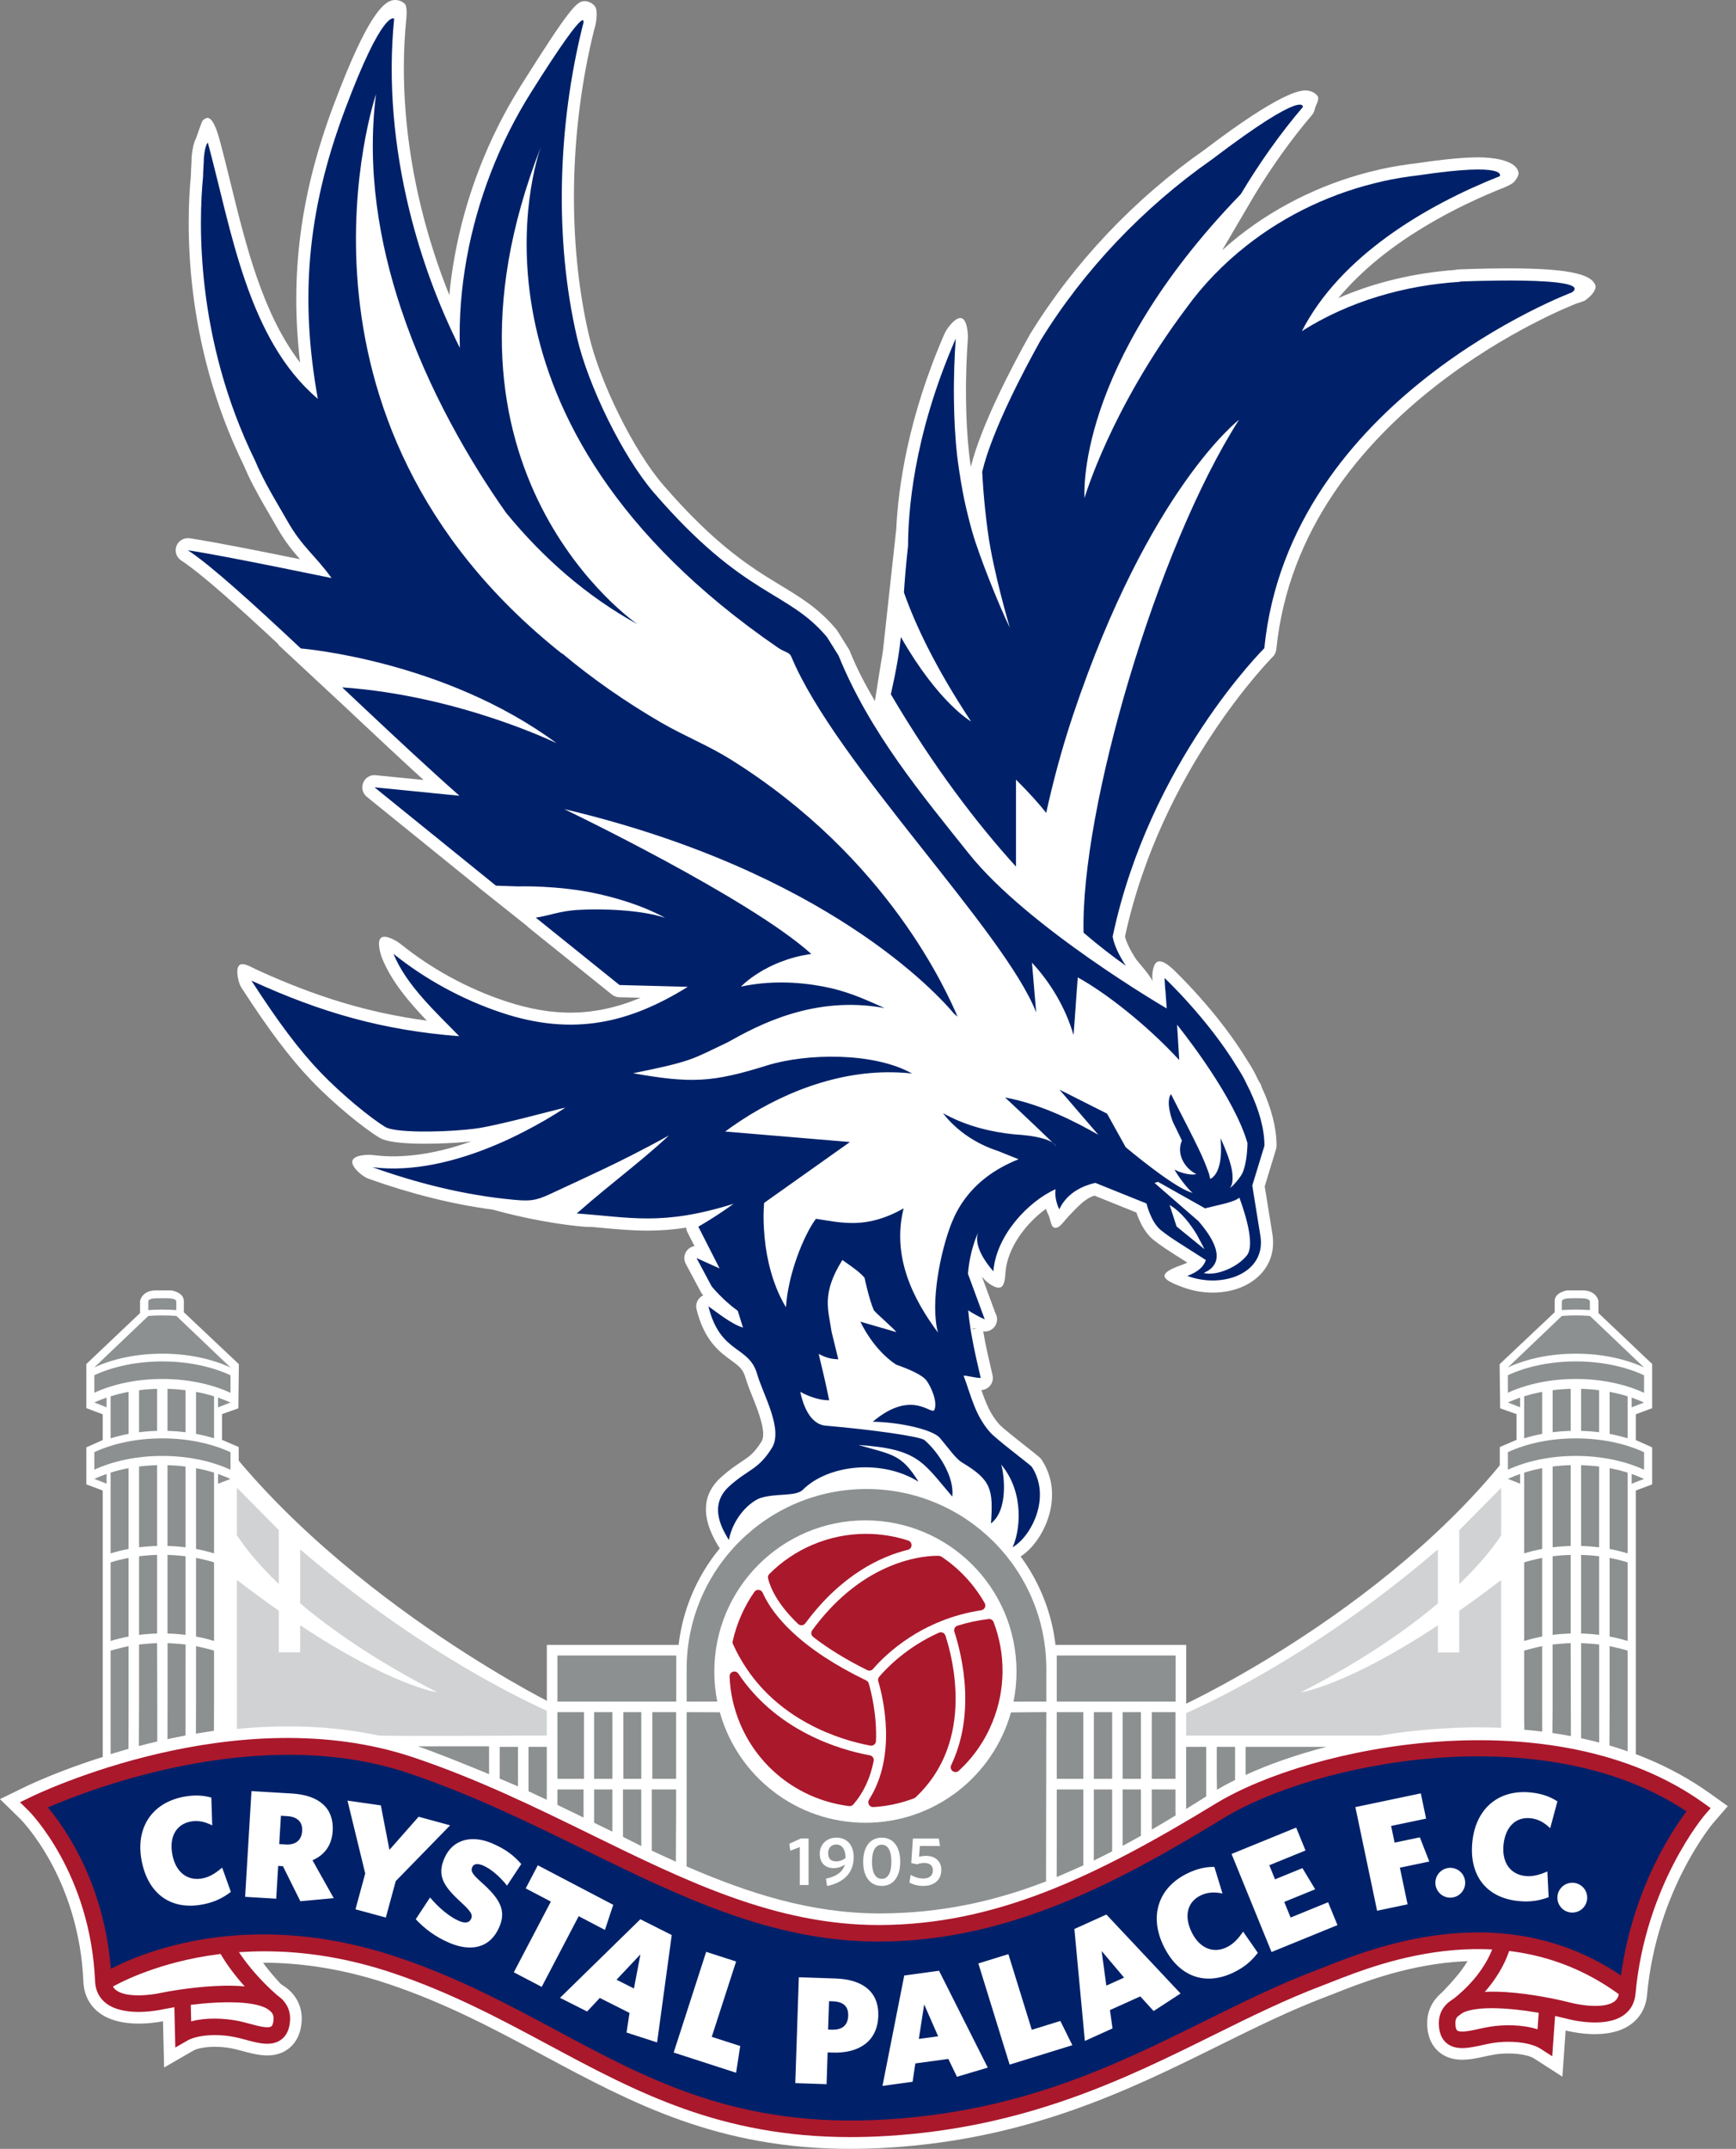 <svg width="97" height="120" viewBox="0 0 97 120" fill="none" xmlns="http://www.w3.org/2000/svg">
<rect x="0" y="0" width="97" height="120" fill="#808080" stroke="none"/>
<g clip-path="url(#clip0_12_17764)">
<path d="M30.645 95.024C30.645 95.024 17.215 88.287 10.674 77.957C10.707 86.834 10.27 97.908 10.27 97.908L30.825 101.947L30.645 95.023V95.024Z" fill="white"/>
<path d="M66.133 95.208C66.133 95.208 79.562 89.002 86.104 78.672C86.07 87.549 86.508 97.908 86.508 97.908L65.953 101.948L66.133 95.208Z" fill="white"/>
<path d="M66.279 91.859H30.555V108.163H66.279V91.859Z" fill="white"/>
<path d="M59.046 93.064C59.046 98.844 54.3 103.53 48.447 103.53C42.593 103.53 37.848 98.844 37.848 93.064C37.848 87.283 42.593 82.598 48.447 82.598C54.3 82.598 59.046 87.283 59.046 93.064Z" fill="white"/>
<path d="M5.738 98.528V83.236L4.824 82.894V80.826L5.738 80.419V78.979L4.824 78.637V76.172L7.825 73.327V72.653C7.825 72.653 7.927 72.062 8.693 72.062H9.58C9.58 72.062 10.272 72.164 10.272 72.653V73.281L13.347 76.181L13.319 78.646L12.405 78.969V80.407L13.338 80.807V97.057L5.738 98.528L5.738 98.528Z" fill="white"/>
<path d="M91.402 98.528V83.236L92.316 82.894V80.826L91.402 80.419V78.979L92.316 78.637V76.172L89.315 73.327V72.653C89.315 72.653 89.213 72.062 88.447 72.062H87.561C87.561 72.062 86.868 72.164 86.868 72.653V73.281L83.793 76.181L83.821 78.646L84.735 78.969V80.407L83.802 80.807V97.057L91.402 98.528L91.402 98.528Z" fill="white"/>
<path d="M47.519 120.001C40.091 120.001 35.343 117.455 30.34 114.773C27.691 113.352 24.951 111.883 21.732 110.802C12.629 107.745 6.631 111.492 6.382 111.653L5.168 109.783C5.453 109.597 12.268 105.272 22.443 108.689C25.84 109.83 28.663 111.343 31.394 112.808C36.559 115.577 41.43 118.194 49.451 117.712C56.953 117.262 62.108 114.712 67.094 112.246C69.221 111.195 71.23 110.201 73.358 109.401C73.496 109.348 73.66 109.284 73.846 109.21C76.515 108.157 84.638 104.952 91.651 110.294L90.299 112.067C84.287 107.485 77.296 110.245 74.665 111.284C74.466 111.362 74.291 111.431 74.143 111.487C72.119 112.248 70.158 113.218 68.083 114.243C63.14 116.688 57.537 119.459 49.586 119.937C48.874 119.979 48.185 120 47.519 120" fill="white"/>
<path d="M87.3 115.971L85.722 114.955C85.368 114.728 84.438 114.583 83.494 114.735C83.328 114.761 83.153 114.801 82.978 114.839C82.186 115.014 81.201 115.23 80.436 114.616C80.12 114.363 79.745 113.874 79.745 112.981C79.744 112.302 80.037 111.697 80.572 111.281C82.313 109.926 86.589 110.872 87.859 111.194C88.704 111.424 89.634 111.416 89.818 111.249C90.251 106.435 92.207 102.954 93.308 101.336C85.403 96.559 73.304 99.154 68.768 102.05C62.008 106.367 56.372 109.047 49.173 109.076C43.04 109.081 37.836 106.558 32.34 103.868C29.265 102.362 26.086 100.805 22.59 99.631C15.242 97.164 6.88 99.941 3.706 101.21C4.887 102.832 6.686 106.022 6.882 110.583C7.054 110.796 7.981 110.851 8.813 110.665C10.119 110.399 14.435 109.659 16.11 111.096C16.624 111.537 16.889 112.155 16.857 112.833C16.812 113.725 16.415 114.195 16.088 114.433C15.295 115.009 14.321 114.747 13.536 114.535C13.363 114.488 13.192 114.441 13.029 114.407C12.092 114.209 11.155 114.309 10.792 114.52L9.17 115.457L9.108 112.874C8.468 112.998 6.654 113.248 5.534 112.394C4.993 111.982 4.692 111.388 4.661 110.679C4.41 104.843 1.162 101.604 1.128 101.572L0 100.469L1.419 99.778C1.894 99.546 13.198 94.133 23.297 97.524C26.931 98.744 30.178 100.335 33.317 101.872C38.548 104.434 43.492 106.854 49.089 106.854H49.164C55.826 106.827 61.147 104.28 67.572 100.178C72.883 96.789 86.775 93.88 95.549 100.153L96.541 100.862L95.742 101.784C95.712 101.819 92.561 105.55 92.029 111.411C91.965 112.118 91.635 112.696 91.074 113.083C89.928 113.875 88.149 113.552 87.481 113.393L87.299 115.972L87.3 115.971Z" fill="white"/>
<path d="M15.982 111.1C15.982 111.1 14.873 109.986 14.41 109.168C13.496 107.55 6.355 110.744 6.355 110.744L8.303 111.163" fill="white"/>
<path d="M80.309 111.525C80.309 111.525 81.444 110.439 81.924 109.633C82.879 108.037 89.94 111.4 89.94 111.4L87.985 111.772" fill="white"/>
<path d="M5.526 111.165C5.526 111.165 5.372 106.772 4.387 104.823C3.401 102.875 3.008 100.913 3.008 100.913C3.008 100.913 8.994 97.898 12.896 97.825C16.798 97.752 26.509 99.44 29.534 101.108C32.559 102.776 40.713 107.25 44.944 108.163C49.174 109.076 56.161 107.988 60.532 106.19C64.902 104.392 67.828 101.295 69.598 100.508C71.368 99.723 77.081 97.658 80.922 97.311C84.763 96.964 89.391 98.538 91.997 99.03C94.603 99.522 94.219 100.509 94.219 100.509L91.083 110.488C91.083 110.488 86.07 108.784 82.708 108.686C79.346 108.588 73.627 111.115 71.857 111.772C70.087 112.429 62.297 115.68 59.789 116.664C57.282 117.65 48.81 119.914 43.984 118.831C39.158 117.748 29.78 112.986 27.327 111.771C24.875 110.557 16.003 107.633 14.828 108.189C13.652 108.745 5.527 111.163 5.527 111.163L5.526 111.165Z" fill="white"/>
<path d="M89.147 15.948C88.97 15.406 88.047 14.986 84.305 14.986C82.848 14.986 81.49 15.045 81.476 15.046C81.416 15.048 81.359 15.058 81.305 15.075C78.991 15.243 76.781 15.777 74.784 16.645C77.433 13.451 81.558 11.455 84.05 10.47C84.181 10.418 84.549 10.249 84.627 10.13C84.748 9.939 84.953 9.765 84.783 9.455C84.492 8.923 83.36 8.786 82.6 8.786C81.787 8.786 80.63 8.898 79.183 9.114C78.495 9.192 77.814 9.304 77.164 9.447C77.134 9.452 77.105 9.459 77.077 9.468C74.203 10.113 71.486 11.4 69.216 13.19C68.898 13.442 68.591 13.703 68.292 13.971L70.119 10.857C71.107 9.242 72.176 7.748 73.309 6.42C73.385 6.332 73.436 6.224 73.459 6.111C73.503 5.884 73.76 5.53 73.613 5.351C73.521 5.239 73.312 5.052 72.94 5.052C72.61 5.052 71.516 5.164 67.327 8.345C63.386 11.101 60.007 14.668 57.541 18.685C56.55 20.458 54.821 23.748 54.245 26.068C54.21 25.834 54.177 25.601 54.153 25.375C54.049 24.444 53.993 23.479 53.977 22.334C53.958 20.965 54.02 19.739 54.077 18.953C54.1 18.623 54.038 17.845 53.717 17.767C53.396 17.687 52.907 18.329 52.776 18.633C50.729 23.325 50.189 27.226 50.078 29.551L49.329 36.395C49.243 36.868 48.885 39.153 48.885 39.153C48.316 38.164 47.917 37.43 47.481 36.358C47.467 36.321 47.449 36.287 47.429 36.253L46.784 35.22C46.767 35.193 46.748 35.167 46.727 35.143C45.75 33.981 44.763 33.382 43.62 32.69C42.015 31.717 40.018 30.507 37.051 27.075C35.416 25.181 33.517 21.353 32.906 18.717C31.692 13.499 31.806 7.26 33.2 1.654C33.328 1.279 33.416 0.597 33.248 0.363C33.121 0.185 32.883 0.063 32.663 0.063C32.227 0.063 31.832 0.45 29.094 4.798C29.087 4.81 29.08 4.821 29.074 4.834C27.277 7.696 26.009 10.97 25.406 14.306C25.274 15.034 25.174 15.76 25.106 16.48C24.47 14.901 23.945 13.267 23.535 11.599C22.657 8.024 22.368 4.398 22.697 1.112C22.717 0.906 22.764 0.357 22.616 0.212C22.478 0.078 22.283 0 22.079 0C21.475 0 20.548 0.778 18.619 5.931C16.785 10.833 16.193 15.331 16.767 20.247C14.683 17.535 13.744 13.72 12.899 10.285C12.69 9.432 12.484 8.596 12.266 7.795C12.159 7.395 11.868 6.422 11.503 6.606C11.477 6.619 11.453 6.634 11.429 6.649C11.426 6.651 11.423 6.654 11.419 6.656C11.407 6.664 11.393 6.674 11.38 6.684C11.363 6.698 11.345 6.713 11.331 6.726C11.257 6.797 10.993 7.644 10.947 7.736C10.831 7.957 10.756 8.277 10.71 8.742C10.708 8.765 10.707 8.786 10.707 8.809C10.707 8.968 10.697 9.128 10.687 9.288C10.676 9.466 10.666 9.642 10.665 9.82C10.415 12.397 10.22 19.065 13.642 26.032L13.72 26.213C13.766 26.319 13.812 26.426 13.861 26.53C14.233 27.315 14.652 28.035 15.056 28.73C15.189 28.959 15.321 29.185 15.45 29.411C15.922 30.242 16.337 30.747 16.762 31.229C14.831 30.835 11.975 30.265 10.597 30.058C10.279 30.017 9.975 30.191 9.86 30.489C9.748 30.787 9.857 31.124 10.124 31.299C11.276 32.053 13.373 33.944 15.573 35.992L15.543 36L19.449 39.633L19.805 39.969C21.081 41.168 22.404 42.408 23.668 43.557L20.989 43.291C20.694 43.256 20.408 43.431 20.294 43.709C20.18 43.987 20.262 44.307 20.495 44.496L26.73 49.542L26.723 49.544L29.451 51.714C29.47 51.733 29.485 51.757 29.508 51.775L34.188 55.539C34.304 55.632 34.447 55.684 34.596 55.689L35.795 55.72C33.255 56.776 30.931 56.811 28.211 55.899C26.115 55.198 24.109 54.104 22.41 52.736C22.167 52.54 21.549 52.178 21.3 52.364C21.052 52.549 21.237 53.234 21.354 53.522C21.884 54.822 22.86 55.965 23.849 56.996C20.624 56.569 17.683 55.681 14.331 54.146C14.056 54.021 13.549 53.693 13.352 53.921C13.155 54.15 13.313 54.878 13.477 55.132C14.993 57.486 16.209 59.098 17.417 60.358C18.686 61.678 20.36 63.029 21.184 63.523C21.342 63.618 21.763 63.87 23.77 63.87C24.53 63.87 25.372 63.831 26.08 63.764C26.169 63.755 26.255 63.746 26.338 63.737C24.337 64.447 22.489 64.71 20.898 64.509C20.555 64.459 19.77 64.493 19.689 64.83C19.608 65.168 20.258 65.707 20.584 65.823C22.972 66.676 25.308 67.256 27.544 67.552C28.28 67.76 30.376 68.307 32.632 68.504C32.785 68.518 32.928 68.519 33.065 68.517C33.251 68.533 33.436 68.549 33.616 68.567C34.483 68.647 35.302 68.724 36.175 68.724C36.893 68.724 37.603 68.67 38.339 68.556C38.346 68.643 38.37 68.731 38.412 68.813L38.805 69.584C38.66 69.609 38.523 69.679 38.419 69.792C38.221 70.004 38.18 70.319 38.317 70.576L39.163 72.157C39.182 72.194 39.206 72.23 39.232 72.262C39.237 72.267 39.258 72.294 39.295 72.337C39.258 72.354 39.223 72.374 39.189 72.397C38.959 72.559 38.852 72.846 38.92 73.118C39.359 74.88 40.212 75.5 40.835 75.953C41.26 76.262 41.518 76.448 41.653 76.93C41.743 77.249 41.889 77.609 42.042 77.993C42.365 78.8 42.853 80.019 42.548 80.504C42.139 81.155 41.859 81.343 41.393 81.653C41.102 81.848 40.739 82.09 40.298 82.486C39.237 83.438 39.164 84.703 40.08 86.247L40.133 86.338C40.273 86.583 40.553 86.713 40.834 86.67C41.114 86.624 41.335 86.409 41.39 86.13C41.603 85.04 43.392 84.179 43.741 84.155C44.356 84.113 44.938 84.075 45.34 83.673C45.99 83.024 49.526 82.983 49.526 82.983C49.526 82.983 49.942 82.998 50.592 83.131C50.718 83.193 50.846 83.251 50.962 83.323C51.075 83.395 51.194 83.436 51.328 83.427C51.405 83.426 52.591 83.903 52.69 84.017C52.865 84.222 54.869 85.332 55.103 85.457C55.238 85.53 56.406 87.085 56.575 87.085C56.844 87.486 56.949 87.374 56.954 86.966C57.715 86.518 58.397 85.517 58.661 84.45C58.922 83.389 58.766 82.379 58.209 81.527C58.177 81.479 58.14 81.436 58.098 81.397C57.98 81.29 57.672 81.045 57.308 80.759C56.816 80.372 55.992 79.723 55.825 79.531C55.324 78.96 55.079 78.336 54.837 77.628C55.03 77.616 55.209 77.524 55.329 77.372C55.457 77.21 55.505 76.999 55.459 76.799L55.368 76.407C55.229 75.809 55.072 75.133 54.944 74.388L54.938 74.35C54.965 74.354 54.993 74.355 55.02 74.355C55.023 74.355 55.028 74.354 55.032 74.355C55.407 74.355 55.711 74.051 55.711 73.675C55.711 73.549 55.677 73.43 55.617 73.329L54.867 71.297C54.935 71.376 54.987 71.432 55.011 71.457C55.195 71.652 55.645 71.985 55.899 71.893C56.152 71.803 56.161 71.31 56.182 71.043C56.288 69.686 57.323 68.313 58.441 67.506C58.504 67.69 58.566 67.814 58.582 67.845C58.698 68.07 58.71 68.568 58.963 68.568C58.968 68.568 58.973 68.568 58.977 68.567C59.236 68.563 59.43 68.204 59.8 67.821C60.268 67.336 60.66 66.914 61.153 66.769L63.498 67.713C63.638 68.133 63.929 68.816 64.44 69.229C64.88 69.583 65.307 69.853 66.082 70.344C66.165 70.396 66.252 70.452 66.344 70.51C66.273 70.545 66.195 70.579 66.107 70.611C65.84 70.708 65.07 70.96 65.068 71.246C65.067 71.53 65.833 71.786 66.1 71.886C66.622 72.081 67.195 72.185 67.757 72.185C68.912 72.185 69.922 71.771 70.533 71.051C71.035 70.459 71.228 69.709 71.091 68.885C70.988 68.267 70.744 66.744 70.666 66.251L71.3 64.174C71.32 64.109 71.33 64.04 71.33 63.972C71.325 62.988 71.044 61.889 70.495 60.705L70.47 60.628C70.444 60.545 70.404 60.472 70.353 60.409C70.323 60.348 70.294 60.292 70.268 60.243C70.12 59.919 69.938 59.595 69.707 59.241C68.025 56.469 65.632 54.21 65.531 54.115C65.328 53.925 64.928 53.592 64.675 53.709C64.424 53.826 64.372 54.372 64.387 54.649L64.397 54.796C64.231 54.409 63.606 53.756 63.467 53.548C63.166 53.094 62.941 52.63 62.859 52.3C64.878 42.959 71.056 36.739 71.118 36.677C71.23 36.567 71.299 36.419 71.315 36.262C72.653 22.897 87.916 17.015 88.071 16.957C88.129 16.936 88.523 16.812 88.573 16.776C89.103 16.387 89.188 16.079 89.144 15.945M54.467 74.169C54.487 74.18 54.507 74.188 54.525 74.198L54.229 74.245L54.467 74.169Z" fill="white"/>
<path d="M47.528 119.271C40.246 119.271 35.568 116.762 30.638 114.119C27.965 112.686 25.201 111.204 21.93 110.106C12.478 106.932 6.096 110.983 6.032 111.025L5.512 110.228C5.787 110.048 12.345 105.884 22.235 109.203C25.581 110.326 28.381 111.827 31.088 113.279C36.336 116.093 41.291 118.751 49.487 118.258C57.116 117.8 62.33 115.222 67.373 112.728C69.485 111.683 71.48 110.697 73.579 109.907C73.72 109.854 73.888 109.788 74.077 109.713C76.938 108.585 84.534 105.588 91.259 110.711L90.682 111.469C84.385 106.672 77.151 109.524 74.427 110.6C74.232 110.676 74.06 110.745 73.915 110.799C71.859 111.572 69.885 112.548 67.796 113.582C62.907 115.999 57.366 118.74 49.544 119.209C48.85 119.251 48.179 119.271 47.529 119.271" fill="#2B2C6C"/>
<path d="M46.537 111.761L46.323 111.754L46.27 113.339L46.466 113.345C47.049 113.364 47.374 113.118 47.394 112.561C47.411 112.048 47.119 111.781 46.537 111.761V111.761Z" fill="#002169"/>
<path d="M51.34 113.862L52.419 113.714L51.639 111.934L51.34 113.862Z" fill="#002169"/>
<path d="M35.421 111.045L35.786 109.137L34.449 110.555L35.421 111.045Z" fill="#002169"/>
<path d="M16.047 101.42L15.697 101.398L15.602 102.982L15.961 103.003C16.526 103.037 16.852 102.764 16.883 102.243C16.913 101.746 16.613 101.453 16.048 101.42H16.047Z" fill="#002169"/>
<path d="M61.816 110.884L62.809 110.437L61.555 108.953L61.816 110.884Z" fill="#002169"/>
<path d="M68.171 101.113C61.473 105.387 56.023 107.936 49.17 107.963C39.904 107.999 32.724 101.86 22.945 98.575C13.163 95.291 1.906 100.775 1.906 100.775C1.906 100.775 5.5 104.285 5.772 110.629C5.772 110.629 12.301 106.373 22.082 109.656C31.863 112.94 36.93 119.493 49.515 118.735C60.474 118.078 66.707 113.002 73.746 110.355C75.932 109.534 83.983 105.79 90.948 111.075C91.584 104.891 94.904 101.054 94.904 101.054C86.57 95.097 73.092 97.971 68.171 101.113H68.171ZM11.321 106.352C9.544 106.691 8.266 105.756 7.913 103.903C7.569 102.101 8.46 100.682 10.263 100.339C10.852 100.227 11.355 100.253 11.808 100.385L11.859 101.938C11.501 101.753 11.104 101.637 10.649 101.723C9.849 101.876 9.44 102.574 9.63 103.567C9.822 104.578 10.498 105.052 11.306 104.898C11.71 104.821 12.046 104.609 12.413 104.294L12.899 105.65C12.472 105.977 12.004 106.223 11.321 106.353V106.352ZM16.782 106.172L15.809 104.215L15.543 104.2L15.433 106.031L13.696 105.927L14.051 100.022L16.31 100.157C17.834 100.248 18.666 100.978 18.59 102.244C18.542 103.039 18.149 103.582 17.461 103.885L18.647 106L16.782 106.172H16.782ZM21.559 107.083L19.863 106.623L20.407 104.622L19.416 100.553L21.279 100.819L21.76 103.303L23.39 101.454L25.151 101.933L22.111 105.05L21.559 107.084V107.083ZM26.9 105.116C27.96 106.055 28.286 106.707 27.905 107.597C27.356 108.88 26.21 108.967 25.107 108.495C24.312 108.154 23.737 107.712 23.23 107.178L24.029 105.964C24.532 106.552 25.114 107.044 25.657 107.277C25.972 107.412 26.224 107.389 26.325 107.153C26.424 106.925 26.337 106.757 25.708 106.181C24.766 105.311 24.417 104.733 24.826 103.781C25.305 102.663 26.417 102.478 27.489 102.937C28.276 103.274 28.699 103.613 29.126 104.095L28.33 105.3C27.895 104.751 27.403 104.354 26.994 104.178C26.672 104.04 26.466 104.083 26.385 104.271C26.294 104.484 26.373 104.648 26.9 105.116V105.116ZM28.711 110.139L30.78 106.191L29.375 105.455L30.051 104.165L34.265 106.372L33.801 107.774L32.335 107.007L30.268 110.955L28.71 110.14L28.711 110.139ZM36.716 114.057L35.008 113.504L35.175 112.409L33.514 111.573L32.806 112.33L31.291 111.567L35.781 107.178L37.534 108.06L36.716 114.056L36.716 114.057ZM41.13 115.75L37.642 114.622L39.458 108.998L41.13 109.537L39.77 113.744L41.36 114.257L41.13 115.749L41.13 115.75ZM46.518 114.624L46.244 114.615L46.185 116.388L44.437 116.329L44.635 110.418L46.683 110.487C48.208 110.538 49.12 111.23 49.074 112.592C49.026 113.988 48.008 114.674 46.518 114.624ZM53.471 115.976L52.988 114.978L51.145 115.23L50.991 116.255L49.309 116.485L50.525 110.321L52.47 110.055L55.192 115.463L53.471 115.975L53.471 115.976ZM56.414 115.297L54.666 109.647L56.344 109.127L57.652 113.352L59.248 112.858L59.918 114.212L56.413 115.296L56.414 115.297ZM64.461 112.306L63.714 111.486L62.019 112.251L62.163 113.276L60.617 113.974L60.032 107.723L61.82 106.915L65.964 111.325L64.461 112.304V112.306ZM68.943 110.142C67.317 110.934 65.839 110.365 65.014 108.669C64.21 107.019 64.7 105.418 66.349 104.616C66.889 104.353 67.381 104.246 67.853 104.256L68.308 105.741C67.914 105.656 67.5 105.648 67.084 105.85C66.351 106.207 66.14 106.987 66.582 107.896C67.032 108.821 67.808 109.102 68.548 108.741C68.918 108.561 69.186 108.269 69.459 107.869L70.282 109.052C69.955 109.478 69.568 109.838 68.943 110.142ZM71.048 109.009L68.814 103.533L72.424 102.06L72.946 103.338L70.923 104.163L71.242 104.949L72.774 104.324L73.487 105.505L71.757 106.211L72.114 107.083L74.209 106.229L74.731 107.506L71.049 109.008L71.048 109.009ZM78.648 106.346L76.946 106.703L75.732 100.916L79.388 100.149L79.684 101.559L77.73 101.968L77.925 102.899L79.335 102.604L79.863 103.955L78.219 104.299L78.649 106.346L78.648 106.346ZM81.103 105.97C80.644 106.008 80.243 105.666 80.205 105.208C80.168 104.749 80.509 104.348 80.967 104.31C81.426 104.272 81.828 104.613 81.865 105.072C81.903 105.531 81.562 105.932 81.103 105.97ZM86.618 102.095C86.329 101.813 85.983 101.586 85.522 101.537C84.713 101.449 84.12 101.997 84.011 103.003C83.901 104.026 84.409 104.676 85.227 104.763C85.635 104.808 86.018 104.702 86.46 104.509L86.53 105.947C86.026 106.135 85.507 106.233 84.817 106.159C83.019 105.965 82.07 104.699 82.272 102.824C82.468 101 83.733 99.904 85.557 100.101C86.154 100.165 86.627 100.337 87.021 100.595L86.618 102.095ZM87.922 106.803C87.463 106.841 87.061 106.5 87.023 106.041C86.986 105.582 87.327 105.181 87.785 105.143C88.245 105.105 88.646 105.446 88.683 105.905C88.721 106.364 88.38 106.765 87.922 106.803Z" fill="#002169"/>
<path d="M86.73 114.829L86.074 114.407C85.536 114.061 84.407 113.928 83.392 114.092C83.213 114.12 83.027 114.162 82.839 114.203C82.114 114.362 81.365 114.527 80.843 114.108C80.546 113.869 80.395 113.49 80.395 112.979C80.394 112.497 80.594 112.086 80.971 111.793C82.55 110.561 87.177 111.69 87.699 111.823C88.157 111.95 89.573 112.209 90.183 111.786C90.353 111.669 90.442 111.504 90.464 111.267C90.946 105.949 93.354 102.322 94.235 101.154C86.208 95.802 73.429 98.449 68.411 101.506C62.694 104.99 56.499 108.395 49.172 108.424H49.088C43.128 108.424 38.027 105.925 32.627 103.282C29.533 101.766 26.334 100.199 22.799 99.012C14.53 96.238 5.056 99.905 2.674 100.935C3.673 102.125 6.011 105.441 6.234 110.608C6.244 110.846 6.326 111.016 6.49 111.142C7.082 111.593 8.504 111.4 8.957 111.297C9.495 111.188 14.168 110.282 15.689 111.586C16.053 111.899 16.232 112.318 16.209 112.8C16.184 113.309 16.016 113.68 15.707 113.904C15.166 114.299 14.425 114.099 13.709 113.904C13.523 113.855 13.339 113.804 13.164 113.768C12.156 113.555 11.022 113.634 10.469 113.954L9.796 114.343L9.742 112.09C9.534 112.125 9.335 112.162 9.152 112.199C8.942 112.247 6.97 112.667 5.932 111.875C5.548 111.582 5.335 111.158 5.313 110.648C5.051 104.557 1.62 101.137 1.585 101.104L1.117 100.646L1.706 100.359C2.172 100.132 13.245 94.831 23.093 98.137C26.687 99.344 29.914 100.924 33.034 102.452C38.335 105.048 43.343 107.501 49.091 107.501H49.17C55.567 107.475 61.092 104.887 67.932 100.718C73.221 97.495 86.846 94.726 95.173 100.678L95.584 100.973L95.253 101.356C95.221 101.394 91.936 105.261 91.384 111.35C91.337 111.859 91.104 112.272 90.708 112.546C89.634 113.287 87.683 112.775 87.464 112.713C87.286 112.668 87.093 112.623 86.891 112.579L86.731 114.829H86.73ZM83.355 112.145C82.558 112.145 81.886 112.249 81.539 112.519C81.386 112.639 81.318 112.78 81.318 112.978C81.318 113.186 81.356 113.336 81.421 113.388C81.599 113.53 82.201 113.399 82.64 113.301C82.846 113.256 83.05 113.211 83.246 113.181C84 113.058 85.055 113.047 85.911 113.325L85.976 112.402C85.11 112.253 84.166 112.145 83.355 112.145M11.981 112.726C12.474 112.726 12.955 112.782 13.352 112.865C13.544 112.906 13.745 112.96 13.947 113.014C14.383 113.132 14.978 113.295 15.163 113.159C15.231 113.11 15.276 112.962 15.286 112.756C15.295 112.558 15.235 112.414 15.087 112.288C14.413 111.709 12.392 111.745 10.66 111.958L10.681 112.882C11.09 112.771 11.54 112.726 11.981 112.726" fill="#AA182C"/>
<path d="M47.533 119.344C40.254 119.344 35.577 116.836 30.648 114.193C27.975 112.76 25.21 111.278 21.94 110.179C12.505 107.011 6.09 111.059 6.026 111.1L5.523 110.326C5.797 110.148 12.355 105.988 22.233 109.304C25.578 110.428 28.377 111.928 31.083 113.38C36.333 116.194 41.289 118.851 49.491 118.36C57.122 117.902 62.339 115.323 67.383 112.828C69.495 111.784 71.489 110.798 73.587 110.009C73.728 109.955 73.895 109.89 74.084 109.815C76.943 108.687 84.534 105.691 91.253 110.81L90.694 111.544C84.388 106.74 77.148 109.597 74.423 110.673C74.228 110.749 74.057 110.818 73.912 110.872C71.857 111.645 69.882 112.621 67.792 113.654C62.904 116.072 57.364 118.812 49.546 119.281C48.853 119.323 48.182 119.343 47.533 119.343" fill="#AA182C"/>
<path d="M15.255 112.434C13.042 110.625 12.184 108.869 12.148 108.795L12.979 108.395C12.988 108.411 13.796 110.049 15.839 111.72L15.255 112.434H15.255Z" fill="#AA182C"/>
<path d="M81.425 112.625L80.883 111.878C83.264 110.148 83.547 108.304 83.549 108.285L84.464 108.414C84.45 108.504 84.12 110.666 81.425 112.625Z" fill="#AA182C"/>
<path d="M58.816 63.805C58.888 63.874 58.953 63.939 59.01 63.995C59.01 63.995 58.982 63.912 58.816 63.805Z" fill="#000B8C"/>
<path d="M53.886 27.931C53.742 27.247 53.593 26.398 53.48 25.449C53.568 26.233 53.697 27.054 53.886 27.931Z" fill="#000B8C"/>
<mask id="mask0_12_17764" style="mask-type:luminance" maskUnits="userSpaceOnUse" x="53" y="25" width="1" height="3">
<path d="M53.886 25.449H53.48V27.931H53.886V25.449Z" fill="white"/>
</mask>
<g mask="url(#mask0_12_17764)">
<path d="M53.886 27.931C53.742 27.247 53.593 26.398 53.48 25.449C53.568 26.233 53.697 27.054 53.886 27.931Z" fill="white"/>
</g>
<path d="M69.865 60.956C69.84 60.881 69.826 60.837 69.826 60.837C69.826 60.837 69.833 60.869 69.844 60.915C69.783 60.786 69.72 60.657 69.653 60.527C69.503 60.198 69.323 59.893 69.13 59.597C67.476 56.872 65.069 54.614 65.069 54.614L65.107 55.277L65.117 55.281L65.191 56.315C65.191 56.315 57.433 51.808 54.125 47.658C51.558 44.436 48.606 40.924 46.855 36.612L46.21 35.579C43.975 32.922 41.644 33.423 36.54 27.518C34.79 25.492 32.857 21.505 32.246 18.87C30.951 13.301 31.181 6.961 32.559 1.433C32.559 1.433 33.206 -0.455 29.673 5.158L29.675 5.156C27.906 7.963 26.667 11.162 26.077 14.425C25.776 16.091 25.64 17.773 25.694 19.426C24.495 17.037 23.535 14.438 22.877 11.758C22.01 8.226 21.672 4.554 22.024 1.042C22.024 1.042 21.403 0.436 19.259 6.167C17.113 11.902 16.774 16.794 17.759 22.273C13.817 18.932 12.926 12.811 11.614 7.969C11.614 7.969 11.613 7.969 11.612 7.971C11.612 7.971 11.612 7.971 11.611 7.972C11.611 7.972 11.607 7.974 11.604 7.977C11.604 7.978 11.603 7.978 11.602 7.978C11.591 7.988 11.574 8.009 11.553 8.051C11.503 8.146 11.435 8.358 11.391 8.808C11.391 9.155 11.347 9.504 11.347 9.853C11.109 12.278 10.884 18.868 14.266 25.754C14.338 25.914 14.405 26.081 14.479 26.237C14.958 27.251 15.527 28.165 16.044 29.073C16.901 30.581 17.565 30.951 18.526 32.28C18.425 32.266 12.623 31.047 10.5 30.73C11.785 31.57 14.135 33.707 16.809 36.212C16.809 36.212 24.814 36.854 31.097 41.502C31.097 41.502 25.657 38.841 19.12 38.386C19.505 38.748 19.888 39.11 20.274 39.473C22.137 41.225 24.007 42.969 25.671 44.438L25.646 44.436L20.925 43.967L27.712 49.459L28.932 49.5C28.932 49.5 31.212 49.42 33.469 49.93C35.877 50.475 37.155 51.255 37.155 51.255C35.81 50.8 33.573 50.731 32.225 50.817C31.262 50.88 30.634 51.149 29.935 51.244L30.333 51.563L34.616 55.008L38.43 55.108C35.21 57.11 32.049 57.902 27.997 56.543C25.843 55.822 23.758 54.69 21.985 53.264C22.702 55.023 24.366 56.534 25.66 57.865C21.391 57.536 17.951 56.549 14.05 54.763C15.542 57.078 16.728 58.654 17.91 59.886C19.092 61.117 20.721 62.451 21.536 62.939C22.055 63.25 24.44 63.237 26.017 63.086C26.315 63.058 26.585 63.026 26.807 62.989C27.168 62.928 27.621 62.831 28.102 62.72C29.724 62.346 31.676 61.801 31.569 61.87C30.866 62.328 30.097 62.778 29.286 63.193C28.808 63.439 28.316 63.673 27.813 63.889C25.544 64.861 23.071 65.468 20.816 65.183C23.337 66.083 25.975 66.742 28.645 66.994C29.565 67.081 29.899 67.069 30.698 66.698C31.89 66.145 32.875 65.692 33.822 65.239C34.303 65.008 34.779 64.775 35.262 64.53C35.927 64.192 36.612 63.832 37.379 63.406C36.937 63.822 36.492 64.209 36.036 64.594C35.78 64.808 35.521 65.023 35.256 65.24C34.333 65.995 33.347 66.779 32.224 67.765C35.237 67.976 36.984 68.476 40.989 67.224C40.989 67.224 40.165 67.839 39.02 68.504L40.207 70.834L38.919 70.255L39.765 71.836C39.765 71.836 40.367 72.584 41.224 73.204L41.515 74.138C40.851 73.941 40.001 73.234 39.582 72.953C40.252 75.642 41.85 75.115 42.31 76.745C42.621 77.846 43.785 79.818 43.126 80.865C42.352 82.098 41.845 82.013 40.754 82.992C39.49 84.126 40.465 85.546 40.725 86C40.984 84.671 41.975 83.807 42.536 83.64C43.418 83.38 44.475 83.579 44.862 83.192C46.254 81.802 49.251 81.451 51.324 82.747C50.364 81.196 49.87 81.244 47.962 80.693C51.336 80.915 51.558 81.653 53.208 83.574C53.343 82.48 52.435 81.088 51.66 80.424C51.418 80.216 48.737 79.838 46.132 79.614C45.215 79.534 44.847 78.357 44.715 77.725C44.874 77.817 45.611 78.205 46.33 78.195C46.148 77.279 45.896 76.236 45.745 75.61C46.001 75.728 46.264 75.89 46.841 75.909L46.464 74.368C46.285 73.137 45.887 72.247 47.068 70.364C47.721 70.824 48.011 71.021 48.306 71.353C48.306 71.353 48.55 72.529 48.82 73.156C48.872 73.275 50.034 74.267 50.076 74.388L48.077 73.808C48.077 73.808 48.746 75.325 50.063 76.202C50.845 76.478 51.543 76.791 51.77 77.097C52.006 77.413 52.4 78.265 52.214 78.722C52.065 79.093 51.002 77.515 48.765 79.394C50.292 79.42 52.124 79.835 52.518 80.302C53.031 80.907 53.396 81.456 53.765 81.677C55.389 82.652 55.502 83.164 55.371 85.075C56.376 84.299 56.094 82.277 55.944 81.789C57.276 83.385 56.984 85.556 56.577 86.405C57.574 85.851 58.785 83.644 57.643 81.899C57.333 81.618 55.645 80.355 55.316 79.979C54.468 79.013 54.256 77.921 53.841 76.819C54.135 76.834 54.503 76.953 54.799 76.95C54.65 76.294 54.438 75.444 54.277 74.502C54.262 74.416 54.247 74.333 54.233 74.246C54.227 74.211 54.223 74.175 54.218 74.14C54.197 74 54.175 73.859 54.157 73.716C54.153 73.682 54.149 73.646 54.145 73.612C54.128 73.468 54.111 73.322 54.097 73.175C54.645 73.526 55.022 73.676 55.022 73.676L54.083 71.128C54.083 71.128 54.084 71.125 54.084 71.124C54.101 70.93 54.125 70.737 54.155 70.546C54.157 70.534 54.159 70.521 54.16 70.51C54.189 70.335 54.225 70.16 54.266 69.987C54.273 69.959 54.278 69.93 54.285 69.902C54.324 69.743 54.373 69.586 54.423 69.431C54.436 69.394 54.445 69.356 54.458 69.319C54.524 69.13 54.598 68.945 54.683 68.763C54.258 69.674 55.506 70.991 55.506 70.991C55.663 68.974 57.467 67.089 58.98 66.409C58.896 66.971 59.187 67.534 59.187 67.534C59.634 66.58 60.548 66.205 61.201 66.056L62.425 66.549L63.724 67.072L64.062 67.208C64.062 67.208 64.298 68.24 64.87 68.701C65.424 69.148 65.997 69.478 67.376 70.363C67.275 70.707 66.963 71.026 66.342 71.251C68.303 71.987 70.774 71.105 70.422 68.997C70.299 68.255 69.972 66.205 69.972 66.205L69.974 66.199L70.436 64.686L70.574 64.234L70.589 64.187L70.652 63.979C70.648 63.003 70.337 61.968 69.863 60.956M62.899 64.065L61.856 62.189L59.197 60.849L61.37 63.371C60.225 62.718 58.274 61.679 56.158 61.286C56.158 61.286 57.957 62.967 58.814 63.805C58.979 63.913 59.007 63.995 59.007 63.995C58.95 63.939 58.885 63.874 58.814 63.805C58.562 63.643 57.986 63.422 56.672 63.347C55.453 63.224 54.009 62.906 52.695 62.165C52.695 62.165 52.956 62.549 53.493 63.011C53.5 63.017 53.508 63.024 53.515 63.03C53.517 63.032 53.519 63.034 53.522 63.036C54.025 63.464 54.764 63.952 55.76 64.275C55.836 64.3 56.835 64.712 56.915 64.736C56.198 65.022 55.595 65.367 55.093 65.754C54.121 66.504 53.519 67.406 53.16 68.324C52.537 69.912 51.968 72.779 52.409 74.413C51.03 72.564 49.816 70.181 50.491 67.48C48.394 68.663 47.042 68.276 45.59 68.063C44.917 68.967 44.031 71.139 43.917 73C43.794 72.804 43.68 72.591 43.574 72.366C43.032 71.213 42.754 69.889 42.686 68.62C42.654 68.114 42.657 67.625 42.696 67.179V67.175L47.49 63.775L40.519 63.189C40.519 63.189 40.52 63.188 40.522 63.187C40.637 63.101 40.756 63.019 40.873 62.934C43.556 61.045 46.868 59.742 50.191 59.891C50.448 59.901 50.705 59.92 50.961 59.949C48.821 58.751 45.064 58.809 42.835 59.505C39.81 60.452 38.611 60.507 35.375 59.935C38.772 59.246 38.648 59.154 40.664 58.203C42.321 57.275 45.464 55.564 49.43 56.294C48.458 55.868 47.629 55.468 46.448 55.186C45.294 54.922 43.414 54.664 41.402 55.096C41.402 55.096 42.771 53.631 45.331 53.272C41.839 50.123 31.527 45.184 31.527 45.184C46.168 48.642 52.394 55.514 53.321 56.624C53.385 56.674 53.442 56.721 53.504 56.77C52.952 55.516 49.706 47.942 40.804 42.398C39.571 41.628 38.21 41.087 36.953 40.358C34.943 39.19 33.087 37.895 31.398 36.479L31.405 36.507C14.849 23.358 21.011 5.26 21.011 5.26C20.476 9.46 21.187 13.57 22.403 17.229C23.175 19.553 24.15 21.691 25.144 23.552C26.257 25.641 27.39 27.382 28.276 28.634C30.336 31.152 32.784 33.303 35.619 34.859C35.619 34.859 23.122 26.347 30.221 8.206C29.944 8.98 25.03 23.522 43.494 36.186C43.852 36.423 44.11 36.416 44.217 36.675C46.673 42.59 56.135 52.007 57.897 56.537C57.818 55.611 57.74 54.684 57.661 53.758C58.719 54.895 59.548 56.306 59.984 57.8C60.062 56.887 60.145 55.497 60.222 54.583C61.751 55.423 64.02 57.176 65.89 59.197C65.89 59.197 65.87 59.175 65.84 59.142C65.773 59.069 65.711 59.003 65.654 58.941C65.683 58.971 65.711 59.002 65.735 59.029C65.751 59.045 65.764 59.061 65.778 59.076C65.803 59.103 65.824 59.124 65.84 59.142C65.858 59.162 65.872 59.176 65.89 59.197L65.809 57.853L65.769 57.225C65.769 57.225 68.596 60.702 69.559 63.39C69.613 63.544 69.662 63.693 69.704 63.841C69.686 64.597 69.578 65.105 69.453 65.439C69.344 65.726 68.914 66.197 68.821 66.267C68.753 66.317 68.709 66.335 68.709 66.335C68.841 66.232 68.871 65.989 68.872 65.762C68.873 65.476 68.812 65.18 68.706 64.841C68.606 64.523 68.486 64.219 68.387 63.986C68.28 63.73 68.195 63.56 68.195 63.56C68.256 64.187 68.224 64.642 68.152 64.972C68.15 64.983 68.149 64.993 68.146 65.003C68.004 65.627 67.718 65.79 67.641 65.823C67.63 65.828 67.622 65.832 67.621 65.832C67.6 65.73 67.577 65.636 67.554 65.547C67.475 65.321 67.387 65.098 67.3 64.879C66.98 64.079 65.811 61.867 65.428 61.098C65.098 61.569 65.54 62.665 65.54 62.665C65.689 62.956 66.039 63.696 66.039 63.696C65.713 64.433 66.192 65.249 66.84 65.561C66.657 65.643 66.051 65.555 65.625 65.309C65.784 65.629 66.354 66.396 66.638 66.615C65.818 66.413 63.933 64.921 62.9 64.067M67.14 69.629L66.326 68.967L65.742 68.493L65.596 68.042L65.558 67.923L65.357 67.307L65.353 67.29C66.009 67.676 66.527 68.378 66.866 68.935C66.938 69.053 67.301 69.759 67.301 69.759L67.141 69.629H67.14ZM69.667 70.109C69.419 70.424 69.023 70.7 68.601 70.885C68.134 71.09 67.635 71.185 67.258 71.091C67.269 71.086 67.275 71.081 67.286 71.077C67.326 71.058 67.361 71.037 67.396 71.017C67.424 71.003 67.454 70.989 67.48 70.974C68.427 70.387 67.916 69.281 66.932 68.156L66.915 68.151L64.665 66.195L64.544 66.09L64.511 66.06L64.532 66.053L64.603 66.03L64.62 66.026L64.704 65.999L65.043 66.189L66.189 66.835L66.274 66.882L66.782 67.167L67.332 67.478C67.332 67.478 67.337 67.477 67.338 67.477C67.343 67.476 67.346 67.475 67.351 67.474C67.867 67.353 68.449 67.208 68.535 67.186C68.922 67.083 69.138 66.974 69.255 66.884C69.266 66.964 70.239 69.385 69.668 70.11" fill="#002169"/>
<path d="M81.509 15.725L81.622 15.736C78.468 15.925 75.346 16.839 72.743 18.492C74.886 14.319 79.619 11.493 83.803 9.838C83.803 9.838 84.319 9.034 79.263 9.79C78.606 9.864 77.954 9.971 77.308 10.113C77.299 10.114 77.29 10.116 77.28 10.118H77.289C74.51 10.733 71.869 11.966 69.641 13.725C68.381 14.718 67.25 15.874 66.303 17.181C62.04 22.851 60.6 27.806 60.6 27.806C60.6 27.806 59.985 20.491 69.333 10.839C70.362 9.119 71.517 7.478 72.795 5.98C72.795 5.98 73.01 4.886 67.72 8.902C63.892 11.579 60.548 15.092 58.138 19.017C57.271 20.568 55.418 24.048 54.881 26.35C54.885 26.418 54.89 26.489 54.894 26.556C54.894 26.556 54.952 27.936 55.206 29.771C55.513 31.99 56.425 35.053 56.425 35.053C55.804 33.791 54.698 31.003 54.331 29.719C54.152 29.091 54.009 28.501 53.886 27.931C53.81 27.578 53.75 27.238 53.692 26.902C53.661 26.723 53.632 26.537 53.603 26.345C53.558 26.043 53.513 25.741 53.481 25.45C53.362 24.377 53.316 23.362 53.302 22.345C53.283 20.999 53.34 19.784 53.403 18.905C50.972 24.477 50.744 28.766 50.738 30.485C50.617 31.579 50.552 32.399 50.507 33.083C51.137 34.873 52.255 37.261 54.258 40.287C54.258 40.287 52.458 39.283 50.336 35.575C50.252 36.394 50.102 37.322 49.777 38.772C52.181 42.855 54.592 45.996 56.769 48.395V43.537C57.549 44.316 58.087 44.924 58.457 45.394C58.803 43.811 59.292 41.912 59.971 39.891C64.208 27.284 69.231 23.442 69.231 23.442C64.609 30.663 60.367 45.269 60.546 52.087C61.44 52.851 62.24 53.462 62.906 53.929C62.548 53.39 62.245 52.776 62.17 52.3C64.227 42.557 70.644 36.2 70.644 36.2C72.04 22.242 87.837 16.326 87.837 16.326C89.122 15.386 81.51 15.725 81.51 15.725" fill="#002169"/>
<path d="M15.577 87.704V85.446L13.238 83.082V85.733C13.558 86.23 14.266 87.2 15.577 88.46V87.704Z" fill="#D0D2D3"/>
<path d="M83.875 96.129V88.235C83.048 88.87 82.271 89.437 81.537 89.952V92.278H80.341V90.766C75.208 94.159 72.67 94.513 72.67 94.513C76.129 92.745 78.6 91.012 80.341 89.539V86.527C74.033 91.945 68.373 94.735 66.277 95.667C66.277 95.817 66.278 96.278 66.28 96.922H77.09C79.249 96.564 81.557 96.39 83.874 96.49" fill="#D0D2D3"/>
<path d="M74.117 97.551C72.424 97.989 70.889 98.53 69.598 99.12V97.551H74.117Z" fill="#8C9091"/>
<path d="M60.532 104.17C60.111 104.357 59.358 104.69 59.043 104.823L59.047 103.219V99.93H60.532V104.171V104.17Z" fill="#8C9091"/>
<path d="M60.531 95.613H59.047V99.337H60.531V95.613Z" fill="#8C9091"/>
<path d="M65.68 101.096V99.93H64.356V102.172C64.794 101.918 65.238 101.655 65.686 101.382L65.681 101.095L65.68 101.096Z" fill="#8C9091"/>
<path d="M65.68 95.613H64.356V99.337H65.68V95.613Z" fill="#8C9091"/>
<path d="M62.141 102.41V99.93H61.12V102.41L61.117 103.899C61.458 103.735 61.799 103.564 62.141 103.387V102.41Z" fill="#8C9091"/>
<path d="M62.142 95.613H61.121V99.337H62.142V95.613Z" fill="#8C9091"/>
<path d="M63.748 95.613H62.727V99.337H63.748V95.613Z" fill="#8C9091"/>
<path d="M63.748 102.148V99.93H62.727V103.079C63.066 102.898 63.406 102.711 63.748 102.518V102.148Z" fill="#8C9091"/>
<path d="M65.687 92.449H59.047V95.022H65.687V92.449Z" fill="#8C9091"/>
<path d="M32.607 101.5C32.123 101.264 31.636 101.027 31.146 100.792L31.145 100.502V99.93H32.606V100.502L32.607 101.5V101.5Z" fill="#8C9091"/>
<path d="M32.629 95.613H31.145V99.337H32.629V95.613Z" fill="#8C9091"/>
<path d="M36.418 103.346C36.867 103.557 37.316 103.764 37.765 103.964L37.779 101.075V99.93H36.418V103.346Z" fill="#8C9091"/>
<path d="M37.778 95.613H36.449V99.337H37.778V95.613Z" fill="#8C9091"/>
<path d="M34.215 95.613H33.195V99.337H34.215V95.613Z" fill="#8C9091"/>
<path d="M35.832 95.613H34.828V99.337H35.832V95.613Z" fill="#8C9091"/>
<path d="M37.785 92.449H31.145V95.022H37.785V92.449Z" fill="#8C9091"/>
<path d="M34.811 102.578C35.121 102.728 35.507 102.934 35.831 103.091L35.83 102.342V99.93H34.809V102.342L34.811 102.578Z" fill="#8C9091"/>
<path d="M29.532 100.031C29.875 100.188 30.214 100.348 30.552 100.509V97.551H29.531V99.525L29.532 100.031V100.031Z" fill="#8C9091"/>
<path d="M33.195 101.788C33.252 101.816 33.309 101.844 33.365 101.872C33.649 102.01 33.932 102.149 34.215 102.287V99.93H33.196V101.789L33.195 101.788Z" fill="#8C9091"/>
<path d="M13.238 93.338V88.231C14.065 88.866 14.842 89.433 15.577 89.948V92.274H16.773V90.762C21.905 94.155 24.444 94.509 24.444 94.509C20.985 92.741 18.513 91.008 16.773 89.535V86.523C22.815 91.713 28.264 94.492 30.553 95.536V96.918C30.553 96.918 21.359 96.965 21.132 96.916C18.451 96.342 15.747 96.304 13.239 96.552" fill="#D0D2D3"/>
<path d="M27.327 99.078C26.04 98.545 24.31 97.847 23.348 97.523H27.327V99.078Z" fill="#8C9091"/>
<path d="M27.921 98.99V97.551H28.942V98.99L28.94 99.758C28.839 99.712 28.453 99.547 27.918 99.323L27.921 98.99Z" fill="#8C9091"/>
<path d="M67.397 99.929V97.551H66.277V101.02C66.647 100.793 67.02 100.558 67.397 100.318V99.929L67.397 99.929Z" fill="#8C9091"/>
<path d="M69.01 99.119V97.551H67.988V99.119L67.999 99.945C68.312 99.76 68.649 99.578 69.01 99.399V99.119Z" fill="#8C9091"/>
<path d="M58.464 95.022V93.201C58.464 87.651 53.966 83.152 48.416 83.152C42.866 83.152 38.367 87.651 38.367 93.201V95.022L40.078 95.021C39.969 94.48 39.912 93.921 39.912 93.347C39.912 88.684 43.693 84.903 48.355 84.903C53.018 84.903 56.798 88.684 56.798 93.347C56.798 93.922 56.741 94.484 56.632 95.026L58.464 95.022Z" fill="#8C9091"/>
<path d="M83.878 85.737C83.557 86.234 82.849 87.204 81.539 88.463V85.45L83.878 83.086V85.737Z" fill="#D0D2D3"/>
<path d="M46.727 103.004C46.458 103.004 46.273 103.181 46.273 103.488C46.273 103.795 46.42 103.945 46.727 103.945C46.915 103.945 47.084 103.884 47.245 103.761V103.745C47.245 103.265 47.034 103.004 46.727 103.004Z" fill="#8C9091"/>
<path d="M49.268 103.016C48.918 103.016 48.723 103.354 48.723 103.969C48.723 104.583 48.918 104.922 49.268 104.922C49.617 104.922 49.806 104.583 49.806 103.969C49.806 103.354 49.617 103.016 49.268 103.016Z" fill="#8C9091"/>
<path d="M56.487 95.627C55.492 99.182 52.227 101.79 48.355 101.79C44.482 101.79 41.214 99.18 40.222 95.621L38.367 95.613V102.554L38.363 104.228C41.848 105.741 45.341 106.853 49.135 106.853H49.211C52.522 106.84 55.5 106.204 58.448 105.065L58.463 95.609L56.487 95.627ZM45.18 105.268H44.688V103.148L44.158 103.352L44.104 102.963L44.746 102.668H45.18V105.268ZM46.212 105.322L46.151 104.911C46.67 104.807 47.073 104.577 47.208 104.131C47.023 104.25 46.82 104.324 46.586 104.324C46.117 104.324 45.805 104.043 45.805 103.517C45.805 102.99 46.201 102.621 46.731 102.621C47.3 102.621 47.7 103.002 47.7 103.72C47.7 104.634 47.081 105.149 46.213 105.322H46.212ZM49.268 105.318C48.646 105.318 48.231 104.834 48.231 103.97C48.231 103.105 48.646 102.621 49.268 102.621C49.89 102.621 50.301 103.105 50.301 103.97C50.301 104.834 49.886 105.318 49.268 105.318ZM51.597 105.318C51.274 105.318 51.021 105.241 50.813 105.13L50.886 104.699C51.082 104.818 51.324 104.903 51.601 104.903C51.901 104.903 52.127 104.753 52.127 104.45C52.127 104.193 51.958 104.035 51.651 104.035C51.477 104.035 51.355 104.066 51.247 104.111L50.917 104.039L51.009 102.671H52.458L52.523 103.086H51.398L51.351 103.693C51.447 103.666 51.57 103.639 51.743 103.639C52.258 103.639 52.596 103.935 52.596 104.426C52.596 105.002 52.173 105.317 51.597 105.317V105.318Z" fill="#8C9091"/>
<path d="M10.953 81.988C11.303 82.054 11.64 82.138 11.96 82.237V86.748C11.64 86.649 11.303 86.566 10.953 86.499V81.988Z" fill="#8C9091"/>
<path d="M10.366 86.408C10.04 86.368 9.703 86.341 9.359 86.332V81.82C9.526 81.825 9.689 81.834 9.851 81.846C10.025 81.859 10.197 81.876 10.366 81.897V86.408Z" fill="#8C9091"/>
<path d="M7.77 86.408C8.097 86.368 8.433 86.341 8.778 86.332V81.82C8.434 81.83 8.097 81.856 7.77 81.897V86.408Z" fill="#8C9091"/>
<path d="M6.18 86.748C6.499 86.648 6.835 86.565 7.184 86.498V81.988C6.834 82.053 6.498 82.137 6.18 82.237V86.748Z" fill="#8C9091"/>
<path d="M5.27 78.32C5.486 78.22 5.715 78.129 5.955 78.047V78.589L5.27 78.32Z" fill="#8C9091"/>
<path d="M8.778 79.906C8.434 79.915 8.097 79.94 7.77 79.982V77.635C8.097 77.594 8.433 77.567 8.778 77.559V79.906V79.906Z" fill="#8C9091"/>
<path d="M10.366 77.635C10.04 77.594 9.703 77.568 9.359 77.559V79.906C9.703 79.916 10.04 79.941 10.366 79.982V77.635Z" fill="#8C9091"/>
<path d="M10.953 77.727C11.303 77.792 11.64 77.876 11.96 77.975V80.322C11.64 80.222 11.303 80.139 10.953 80.073V77.727Z" fill="#8C9091"/>
<path d="M7.184 80.073C6.835 80.139 6.499 80.222 6.18 80.322V77.975C6.499 77.876 6.835 77.793 7.185 77.727V80.073H7.184Z" fill="#8C9091"/>
<path d="M12.184 78.047C12.427 78.13 12.658 78.223 12.878 78.324L12.184 78.591V78.047H12.184Z" fill="#8C9091"/>
<path d="M5.27 82.586C5.486 82.486 5.715 82.394 5.955 82.312V82.855L5.27 82.586Z" fill="#8C9091"/>
<path d="M12.184 82.312C12.427 82.396 12.658 82.489 12.878 82.59L12.184 82.857V82.313L12.184 82.312Z" fill="#8C9091"/>
<path d="M12.878 76.8C11.833 76.317 10.509 76.027 9.07 76.027C7.63 76.027 6.314 76.315 5.27 76.796V77.776C6.314 77.294 7.634 77.007 9.07 77.007C10.505 77.007 11.834 77.297 12.879 77.78V76.8H12.878Z" fill="#8C9091"/>
<path d="M12.878 81.097C11.833 80.614 10.509 80.324 9.07 80.324C7.63 80.324 6.314 80.612 5.27 81.093V82.073C6.314 81.591 7.634 81.305 9.07 81.305C10.505 81.305 11.834 81.593 12.879 82.077V81.097H12.878Z" fill="#8C9091"/>
<path d="M12.878 76.367C11.833 75.883 10.509 75.594 9.07 75.594C7.63 75.594 6.314 75.881 5.27 76.362L8.287 73.487C8.544 73.467 8.805 73.457 9.07 73.457C9.335 73.457 9.596 73.467 9.853 73.486L12.879 76.366L12.878 76.367Z" fill="#8C9091"/>
<path d="M8.285 72.687V73.161C8.542 73.142 8.803 73.132 9.068 73.132C9.333 73.132 9.595 73.142 9.851 73.161V72.687C9.851 72.508 9.461 72.502 9.36 72.499C9.263 72.497 9.166 72.496 9.069 72.496C8.972 72.496 8.872 72.497 8.775 72.499C8.67 72.503 8.285 72.498 8.285 72.687Z" fill="#8C9091"/>
<path d="M11.96 91.639C11.64 91.539 11.303 91.456 10.953 91.39V87C11.303 87.066 11.64 87.149 11.96 87.249V91.639H11.96Z" fill="#8C9091"/>
<path d="M10.366 91.298C10.04 91.256 9.703 91.231 9.359 91.222V86.832C9.703 86.841 10.04 86.867 10.367 86.908V91.298H10.366Z" fill="#8C9091"/>
<path d="M8.778 91.222C8.434 91.231 8.097 91.256 7.77 91.299V86.908C8.097 86.867 8.433 86.841 8.778 86.832V91.222Z" fill="#8C9091"/>
<path d="M7.184 91.391C6.834 91.456 6.498 91.54 6.18 91.639V87.249C6.499 87.15 6.835 87.067 7.184 87V91.391Z" fill="#8C9091"/>
<path d="M89.938 81.988C90.288 82.054 90.624 82.138 90.944 82.237V86.748C90.624 86.649 90.288 86.566 89.938 86.499V81.988Z" fill="#8C9091"/>
<path d="M89.35 86.408C89.023 86.368 88.688 86.341 88.344 86.332V81.82C88.509 81.825 88.673 81.834 88.835 81.846C89.01 81.859 89.181 81.876 89.35 81.897V86.408Z" fill="#8C9091"/>
<path d="M86.754 86.408C87.081 86.368 87.418 86.341 87.762 86.332V81.82C87.418 81.83 87.081 81.856 86.754 81.897V86.408Z" fill="#8C9091"/>
<path d="M85.164 86.748C85.483 86.648 85.82 86.565 86.169 86.498V81.988C85.82 82.053 85.483 82.137 85.164 82.237V86.748Z" fill="#8C9091"/>
<path d="M84.254 78.32C84.471 78.22 84.7 78.129 84.939 78.047V78.589L84.254 78.32Z" fill="#8C9091"/>
<path d="M87.762 79.906C87.418 79.915 87.081 79.94 86.754 79.982V77.635C87.081 77.594 87.418 77.567 87.762 77.559V79.906V79.906Z" fill="#8C9091"/>
<path d="M89.35 77.635C89.023 77.594 88.688 77.568 88.344 77.559V79.906C88.688 79.916 89.023 79.941 89.35 79.982V77.635Z" fill="#8C9091"/>
<path d="M89.938 77.727C90.288 77.792 90.624 77.876 90.944 77.975V80.322C90.624 80.222 90.288 80.139 89.938 80.073V77.727Z" fill="#8C9091"/>
<path d="M86.169 80.073C85.82 80.139 85.483 80.222 85.164 80.322V77.975C85.483 77.876 85.82 77.793 86.169 77.727V80.073H86.169Z" fill="#8C9091"/>
<path d="M91.168 78.047C91.41 78.13 91.643 78.223 91.862 78.324L91.168 78.591V78.047Z" fill="#8C9091"/>
<path d="M84.254 82.586C84.471 82.486 84.7 82.394 84.939 82.312V82.855L84.254 82.586Z" fill="#8C9091"/>
<path d="M91.168 82.312C91.41 82.396 91.643 82.489 91.862 82.59L91.168 82.857V82.313V82.312Z" fill="#8C9091"/>
<path d="M91.863 76.8C90.817 76.317 89.494 76.027 88.054 76.027C86.614 76.027 85.298 76.315 84.254 76.796V77.776C85.298 77.294 86.619 77.007 88.054 77.007C89.489 77.007 90.817 77.297 91.863 77.78V76.8Z" fill="#8C9091"/>
<path d="M91.863 81.097C90.817 80.614 89.494 80.324 88.054 80.324C86.614 80.324 85.298 80.612 84.254 81.093V82.073C85.298 81.591 86.619 81.305 88.054 81.305C89.489 81.305 90.817 81.593 91.863 82.077V81.097Z" fill="#8C9091"/>
<path d="M91.863 76.367C90.817 75.883 89.494 75.594 88.054 75.594C86.614 75.594 85.298 75.881 84.254 76.362L87.271 73.487C87.527 73.467 87.788 73.457 88.054 73.457C88.319 73.457 88.58 73.467 88.837 73.486L91.863 76.366V76.367Z" fill="#8C9091"/>
<path d="M87.27 72.687V73.161C87.526 73.142 87.787 73.132 88.053 73.132C88.318 73.132 88.579 73.142 88.836 73.161V72.687C88.836 72.508 88.445 72.502 88.344 72.499C88.247 72.497 88.15 72.496 88.053 72.496C87.955 72.496 87.856 72.497 87.759 72.499C87.654 72.503 87.269 72.498 87.269 72.687H87.27Z" fill="#8C9091"/>
<path d="M90.944 91.639C90.624 91.539 90.288 91.456 89.938 91.39V87C90.288 87.066 90.624 87.149 90.944 87.249V91.639Z" fill="#8C9091"/>
<path d="M89.35 91.298C89.024 91.256 88.688 91.231 88.344 91.222V86.832C88.688 86.841 89.024 86.867 89.351 86.908V91.298H89.35Z" fill="#8C9091"/>
<path d="M87.762 91.222C87.418 91.231 87.081 91.256 86.754 91.299V86.908C87.081 86.867 87.418 86.841 87.762 86.832V91.222Z" fill="#8C9091"/>
<path d="M86.169 91.391C85.82 91.456 85.483 91.54 85.164 91.639V87.249C85.483 87.15 85.82 87.067 86.169 87V91.391Z" fill="#8C9091"/>
<path d="M90.944 97.804C90.609 97.684 90.27 97.574 89.927 97.473C89.927 97.206 89.937 95.303 89.937 95.303V91.925C89.937 91.925 90.624 92.074 90.944 92.175V97.804ZM89.355 97.311C89.02 97.222 88.683 97.141 88.343 97.067C88.343 96.809 88.346 95.479 88.346 95.479V91.758C88.346 91.758 89.026 91.792 89.353 91.834V95.479L89.355 97.311H89.355ZM87.771 95.479L87.761 91.758C87.416 91.767 86.752 91.835 86.752 91.835V95.479C86.752 95.479 86.74 96.439 86.74 96.776C87.087 96.827 87.432 96.886 87.775 96.951M86.168 95.673V91.926C85.819 91.992 85.164 92.175 85.164 92.175V96.069C85.164 96.069 85.172 96.145 85.172 96.594C85.505 96.622 85.838 96.657 86.17 96.699M11.96 95.074V92.176C11.64 92.075 10.953 91.926 10.953 91.926V95.074L10.946 96.812C10.946 96.812 11.613 96.704 11.954 96.655L11.96 95.074ZM10.37 91.835C10.043 91.793 9.362 91.759 9.362 91.759V95.222C9.362 95.222 9.358 96.838 9.358 97.121C9.687 97.05 10.022 96.981 10.365 96.917L10.37 91.835ZM8.786 97.25C8.435 97.332 8.093 97.418 7.761 97.505C7.761 97.263 7.769 95.222 7.769 95.222V91.836C7.769 91.836 8.433 91.768 8.777 91.759L8.788 95.222L8.787 97.25H8.786ZM7.178 97.664C6.833 97.761 6.501 97.86 6.181 97.959C6.181 97.374 6.18 95.751 6.18 95.751V92.176C6.18 92.176 6.835 91.993 7.184 91.927V95.356L7.178 97.665L7.178 97.664Z" fill="#8C9091"/>
<path d="M45.114 96.231C46.471 96.975 47.775 97.321 48.628 97.481C48.644 97.484 48.661 97.485 48.677 97.485C48.738 97.485 48.797 97.465 48.844 97.426C48.906 97.378 48.942 97.306 48.946 97.228C49.004 95.782 48.682 94.496 48.542 94.011C48.52 93.937 48.469 93.877 48.401 93.844C46.671 93.007 45.27 92.087 44.238 91.11C43.484 90.397 42.937 89.668 42.615 88.943C42.575 88.855 42.492 88.795 42.394 88.787C42.299 88.777 42.204 88.82 42.15 88.898C41.577 89.718 41.158 90.67 40.94 91.651C40.927 91.708 40.934 91.768 40.958 91.82C41.815 93.707 43.213 95.192 45.113 96.231" fill="#AA182C"/>
<path d="M44.596 90.688C44.646 90.736 44.713 90.762 44.781 90.762H44.804C44.881 90.756 44.951 90.716 44.997 90.654C47.016 87.928 49.228 86.916 50.728 86.547C50.845 86.519 50.928 86.416 50.933 86.296C50.937 86.176 50.862 86.068 50.748 86.031C49.986 85.782 49.192 85.656 48.384 85.656C47.357 85.656 46.355 85.862 45.401 86.266C44.493 86.652 43.681 87.201 42.988 87.897C42.922 87.963 42.896 88.059 42.918 88.149C43.027 88.603 43.389 89.537 44.595 90.688" fill="#AA182C"/>
<path d="M45.384 91.042C45.298 91.16 45.321 91.323 45.435 91.412C46.266 92.06 47.284 92.685 48.46 93.267C48.498 93.285 48.538 93.295 48.579 93.295C48.655 93.295 48.73 93.262 48.782 93.201C49.486 92.386 51.483 90.436 54.827 89.922C54.914 89.909 54.99 89.853 55.028 89.775C55.066 89.696 55.064 89.602 55.02 89.525C54.431 88.486 53.594 87.587 52.601 86.929C52.559 86.901 52.51 86.885 52.46 86.884C52.158 86.875 51.025 86.895 49.582 87.527C47.996 88.222 46.581 89.404 45.383 91.042" fill="#AA182C"/>
<path d="M55.518 90.583C55.474 90.468 55.358 90.397 55.235 90.412C54.641 90.485 54.059 90.609 53.502 90.784C53.434 90.805 53.376 90.854 53.344 90.916C53.312 90.981 53.304 91.055 53.327 91.124C53.525 91.731 53.865 92.967 53.926 94.419C53.964 95.341 53.885 96.222 53.69 97.034C53.561 97.573 53.378 98.092 53.147 98.575C53.092 98.691 53.126 98.83 53.229 98.906C53.276 98.941 53.333 98.959 53.389 98.959C53.454 98.959 53.52 98.935 53.571 98.888C54.401 98.124 55.038 97.202 55.463 96.147C56.183 94.361 56.203 92.384 55.518 90.583" fill="#AA182C"/>
<path d="M48.776 98.136C48.734 98.078 48.673 98.037 48.602 98.024C47.766 97.871 46.485 97.542 45.123 96.843C43.502 96.01 42.201 94.871 41.256 93.463C41.19 93.363 41.063 93.319 40.949 93.358C40.835 93.396 40.76 93.504 40.766 93.623C40.801 94.536 41.002 95.428 41.361 96.274C41.895 97.531 42.757 98.623 43.853 99.43C44.904 100.204 46.146 100.698 47.444 100.859C47.456 100.86 47.466 100.861 47.478 100.861C47.554 100.861 47.628 100.828 47.68 100.768C48.248 100.114 48.63 99.296 48.817 98.339C48.831 98.268 48.816 98.195 48.775 98.136" fill="#AA182C"/>
<path d="M52.827 91.339C52.803 91.266 52.75 91.206 52.68 91.175C52.611 91.145 52.531 91.145 52.461 91.176C50.642 91.991 49.522 93.17 49.126 93.638C49.067 93.708 49.048 93.802 49.073 93.888C49.223 94.393 49.477 95.422 49.506 96.647C49.525 97.415 49.45 98.137 49.283 98.793C49.124 99.419 48.88 99.994 48.557 100.5C48.504 100.586 48.502 100.694 48.553 100.782C48.601 100.863 48.689 100.914 48.784 100.914H48.799C49.565 100.87 50.331 100.705 51.075 100.424C51.107 100.412 51.138 100.393 51.164 100.368C51.953 99.627 52.542 98.74 52.913 97.731C53.225 96.885 53.388 95.944 53.395 94.937C53.407 93.371 53.045 92.009 52.827 91.339Z" fill="#AA182C"/>
</g>
<defs>
<clipPath id="clip0_12_17764">
<rect width="96.541" height="120" fill="white"/>
</clipPath>
</defs>
</svg>
